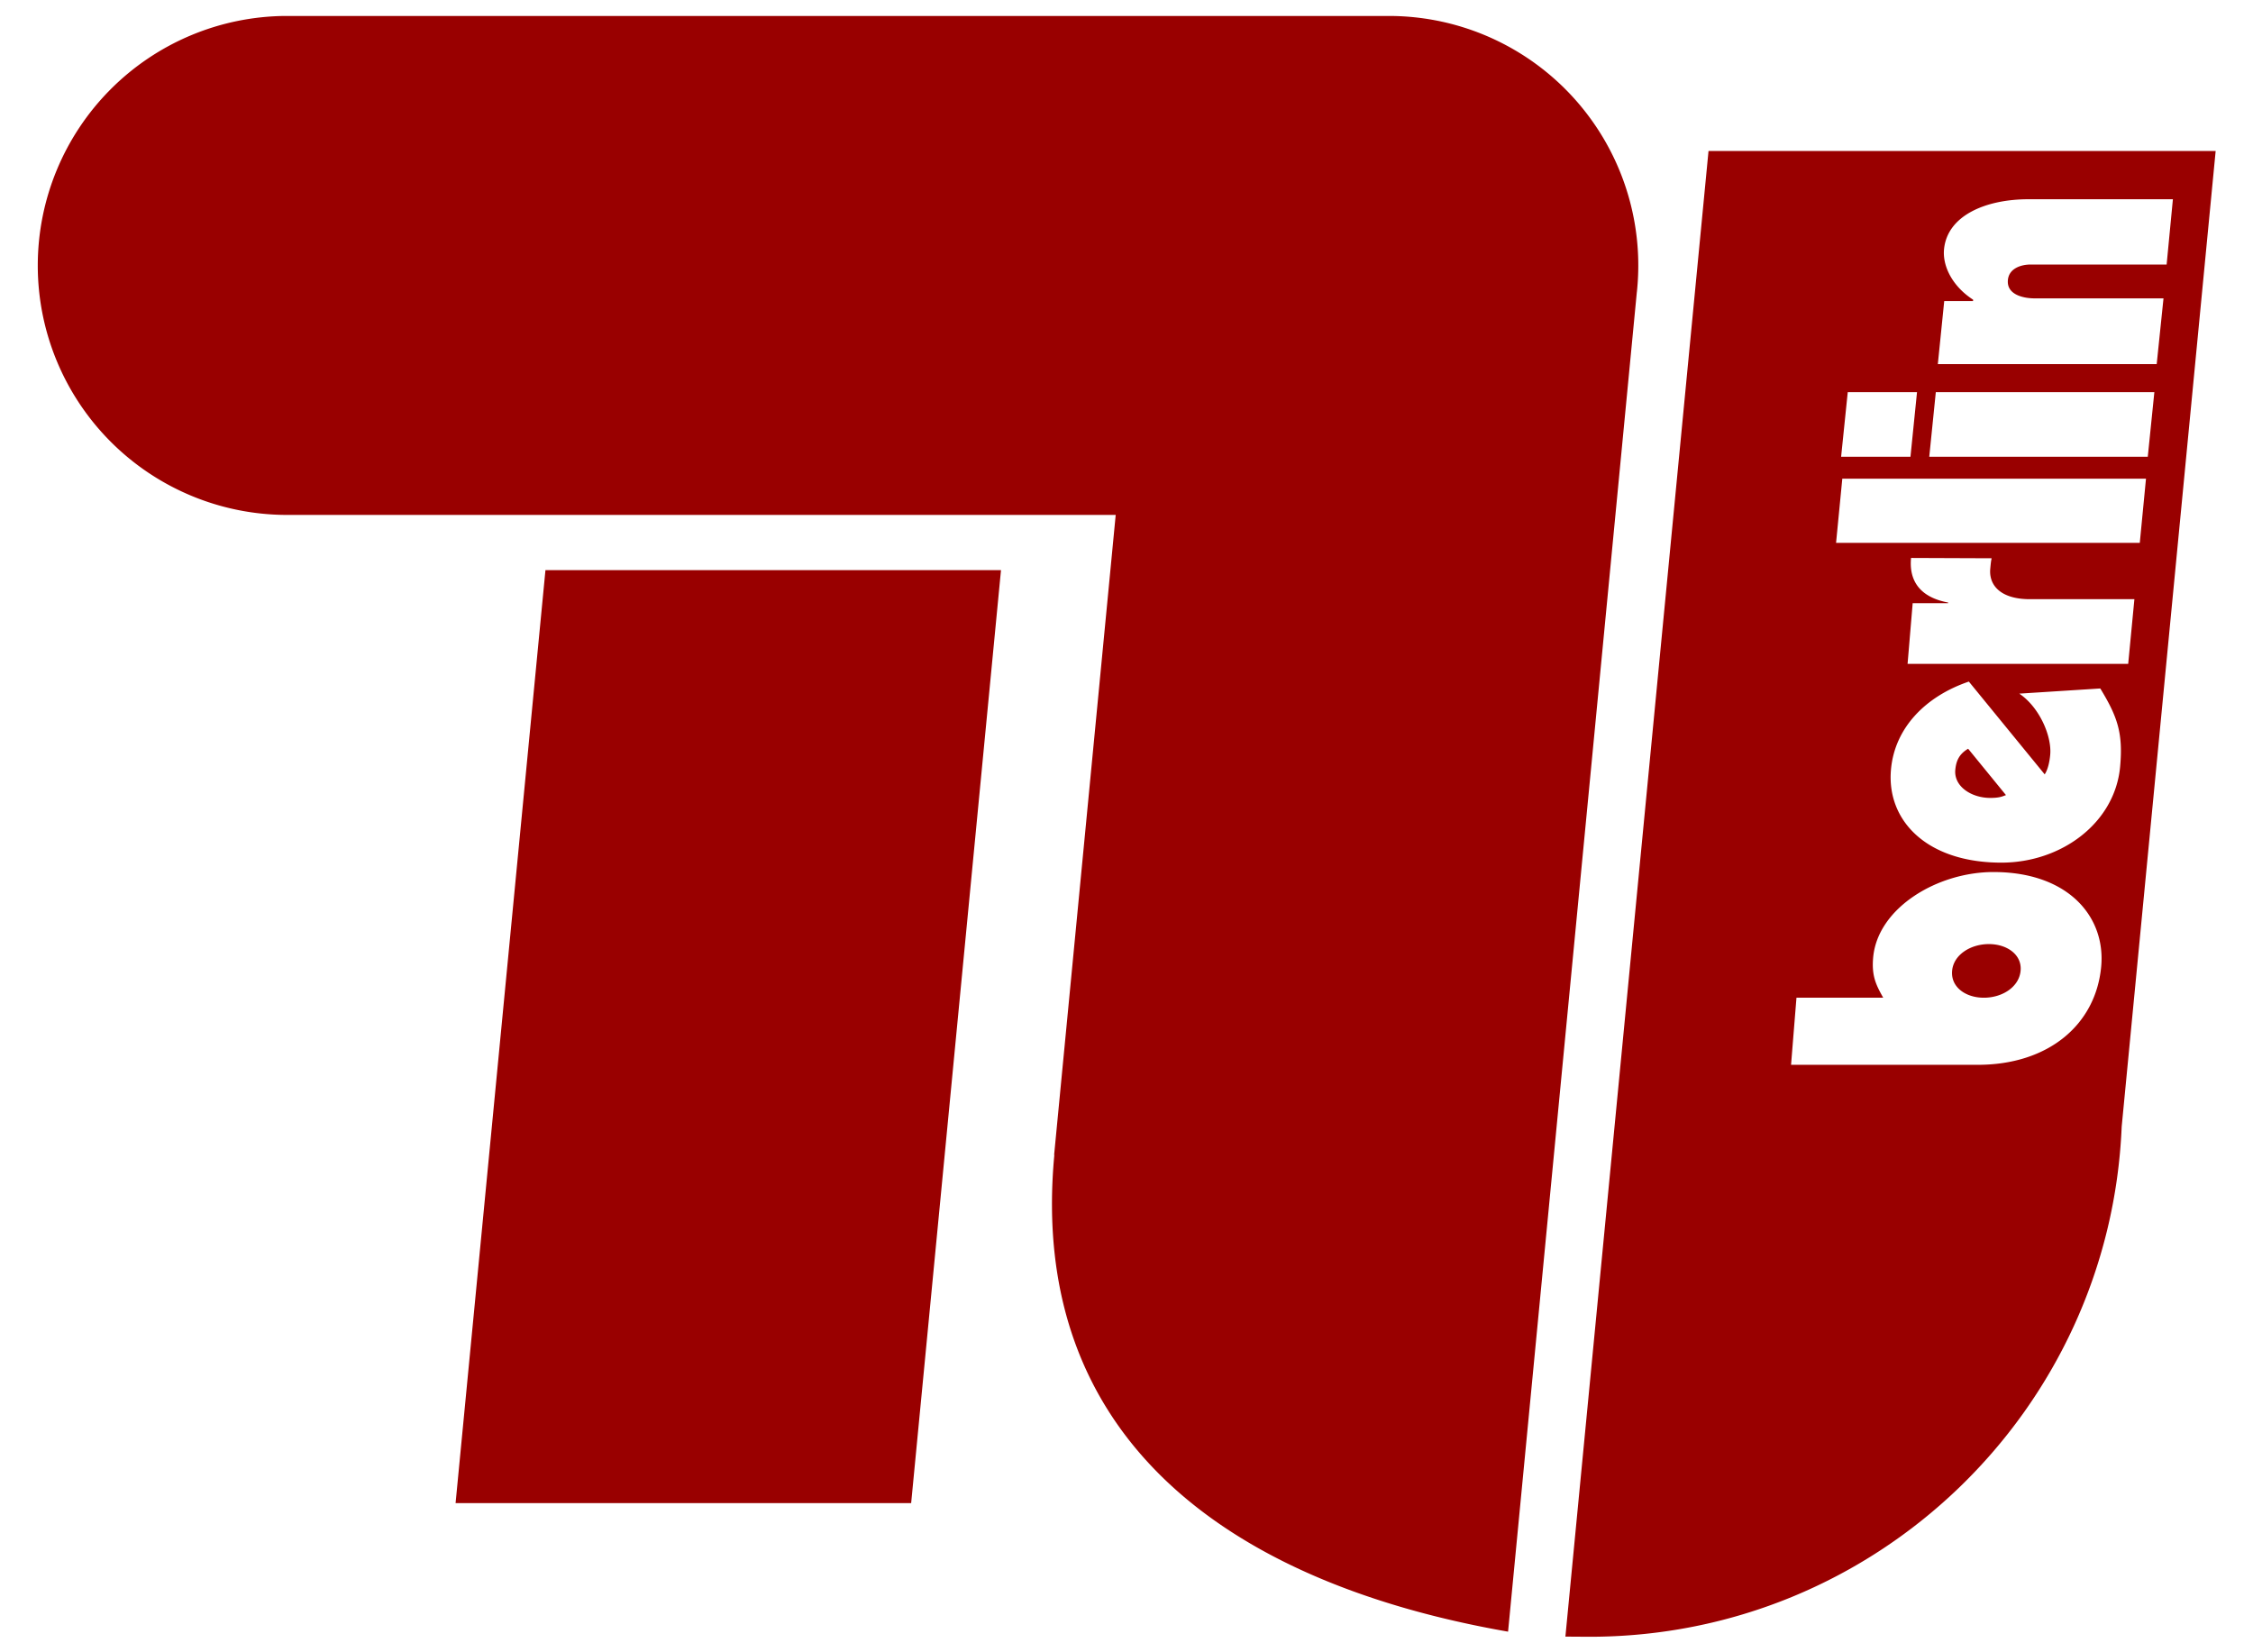 <svg xmlns="http://www.w3.org/2000/svg" version="1.0" width="300" height="220"><g style="fill:#900;fill-opacity:1;stroke:none"><path d="m485.53 407.748.198-2.064h-3.338c-.932 0-1.316-.445-1.263-.976.015-.16.022-.245.045-.33l-2.574-.01c-.074.775.332 1.264 1.184 1.423l-.002.02h-1.13l-.163 1.937h7.042zm.568-5.91h-9.695l-.199 2.048h9.696l.198-2.048zm-7.31-2.762h-2.211l-.212 2.062h2.214l.209-2.062zm7.577 0h-6.977l-.209 2.062h6.976l.21-2.062zm-11.598 21.472h5.958c2.28 0 3.774-1.301 3.943-3.137.146-1.58-1.041-3.017-3.44-3.017-1.788 0-3.691 1.14-3.839 2.72-.055.597.091.883.32 1.292h-2.769l-.173 2.142zm7.286-11.849c.645.434 1.044 1.36.987 1.957-.018.2-.07.465-.176.62l-2.421-2.962c-1.391.474-2.364 1.482-2.485 2.797-.153 1.635 1.137 2.983 3.524 2.983 1.92 0 3.623-1.27 3.79-3.06.1-1.085-.09-1.606-.633-2.5l-2.586.165zm-2.6-10.52h6.987l.217-2.098h-4.122c-.32 0-.848-.102-.848-.53 0-.434.442-.55.722-.55h4.348l.2-2.084h-4.614c-1.346 0-2.593.512-2.693 1.605-.047.53.263 1.171.93 1.602l-.003.043h-.92l-.204 2.012zm-7.321-6.803h16.19l-3 31.147c-.378 9.056-7.842 16.283-16.993 16.283l-.766-.005 4.569-47.425zm8.79 27.03c-.585 0-1.062-.342-1.013-.862.046-.507.585-.85 1.173-.85.586 0 1.06.343 1.013.85-.047.52-.585.862-1.173.862zm.706-6.468c-.124.045-.208.09-.501.09-.6 0-1.165-.365-1.117-.895.027-.277.113-.499.41-.675l1.208 1.48M469.844 395.88l-4.111 42.763c-9.15-1.6-15.314-6.344-14.486-15.21l-.005-.019 1.965-20.42h-26.512a7.963 7.963 0 0 1-7.9-7.963 7.968 7.968 0 0 1 7.9-7.965h35.25a7.965 7.965 0 0 1 7.9 8.813" style="fill:#900;fill-opacity:1;fill-rule:nonzero;stroke:none;stroke-opacity:1" transform="matrix(4.171 0 0 4.171 -1741.764 -1612.328)"/><path d="M435.002 404.757h14.543l-2.868 29.782h-14.544l2.869-29.782" style="fill:#900;fill-opacity:1;fill-rule:nonzero;stroke:none;stroke-opacity:1" transform="matrix(4.171 0 0 4.171 -1741.764 -1612.328)"/></g></svg>